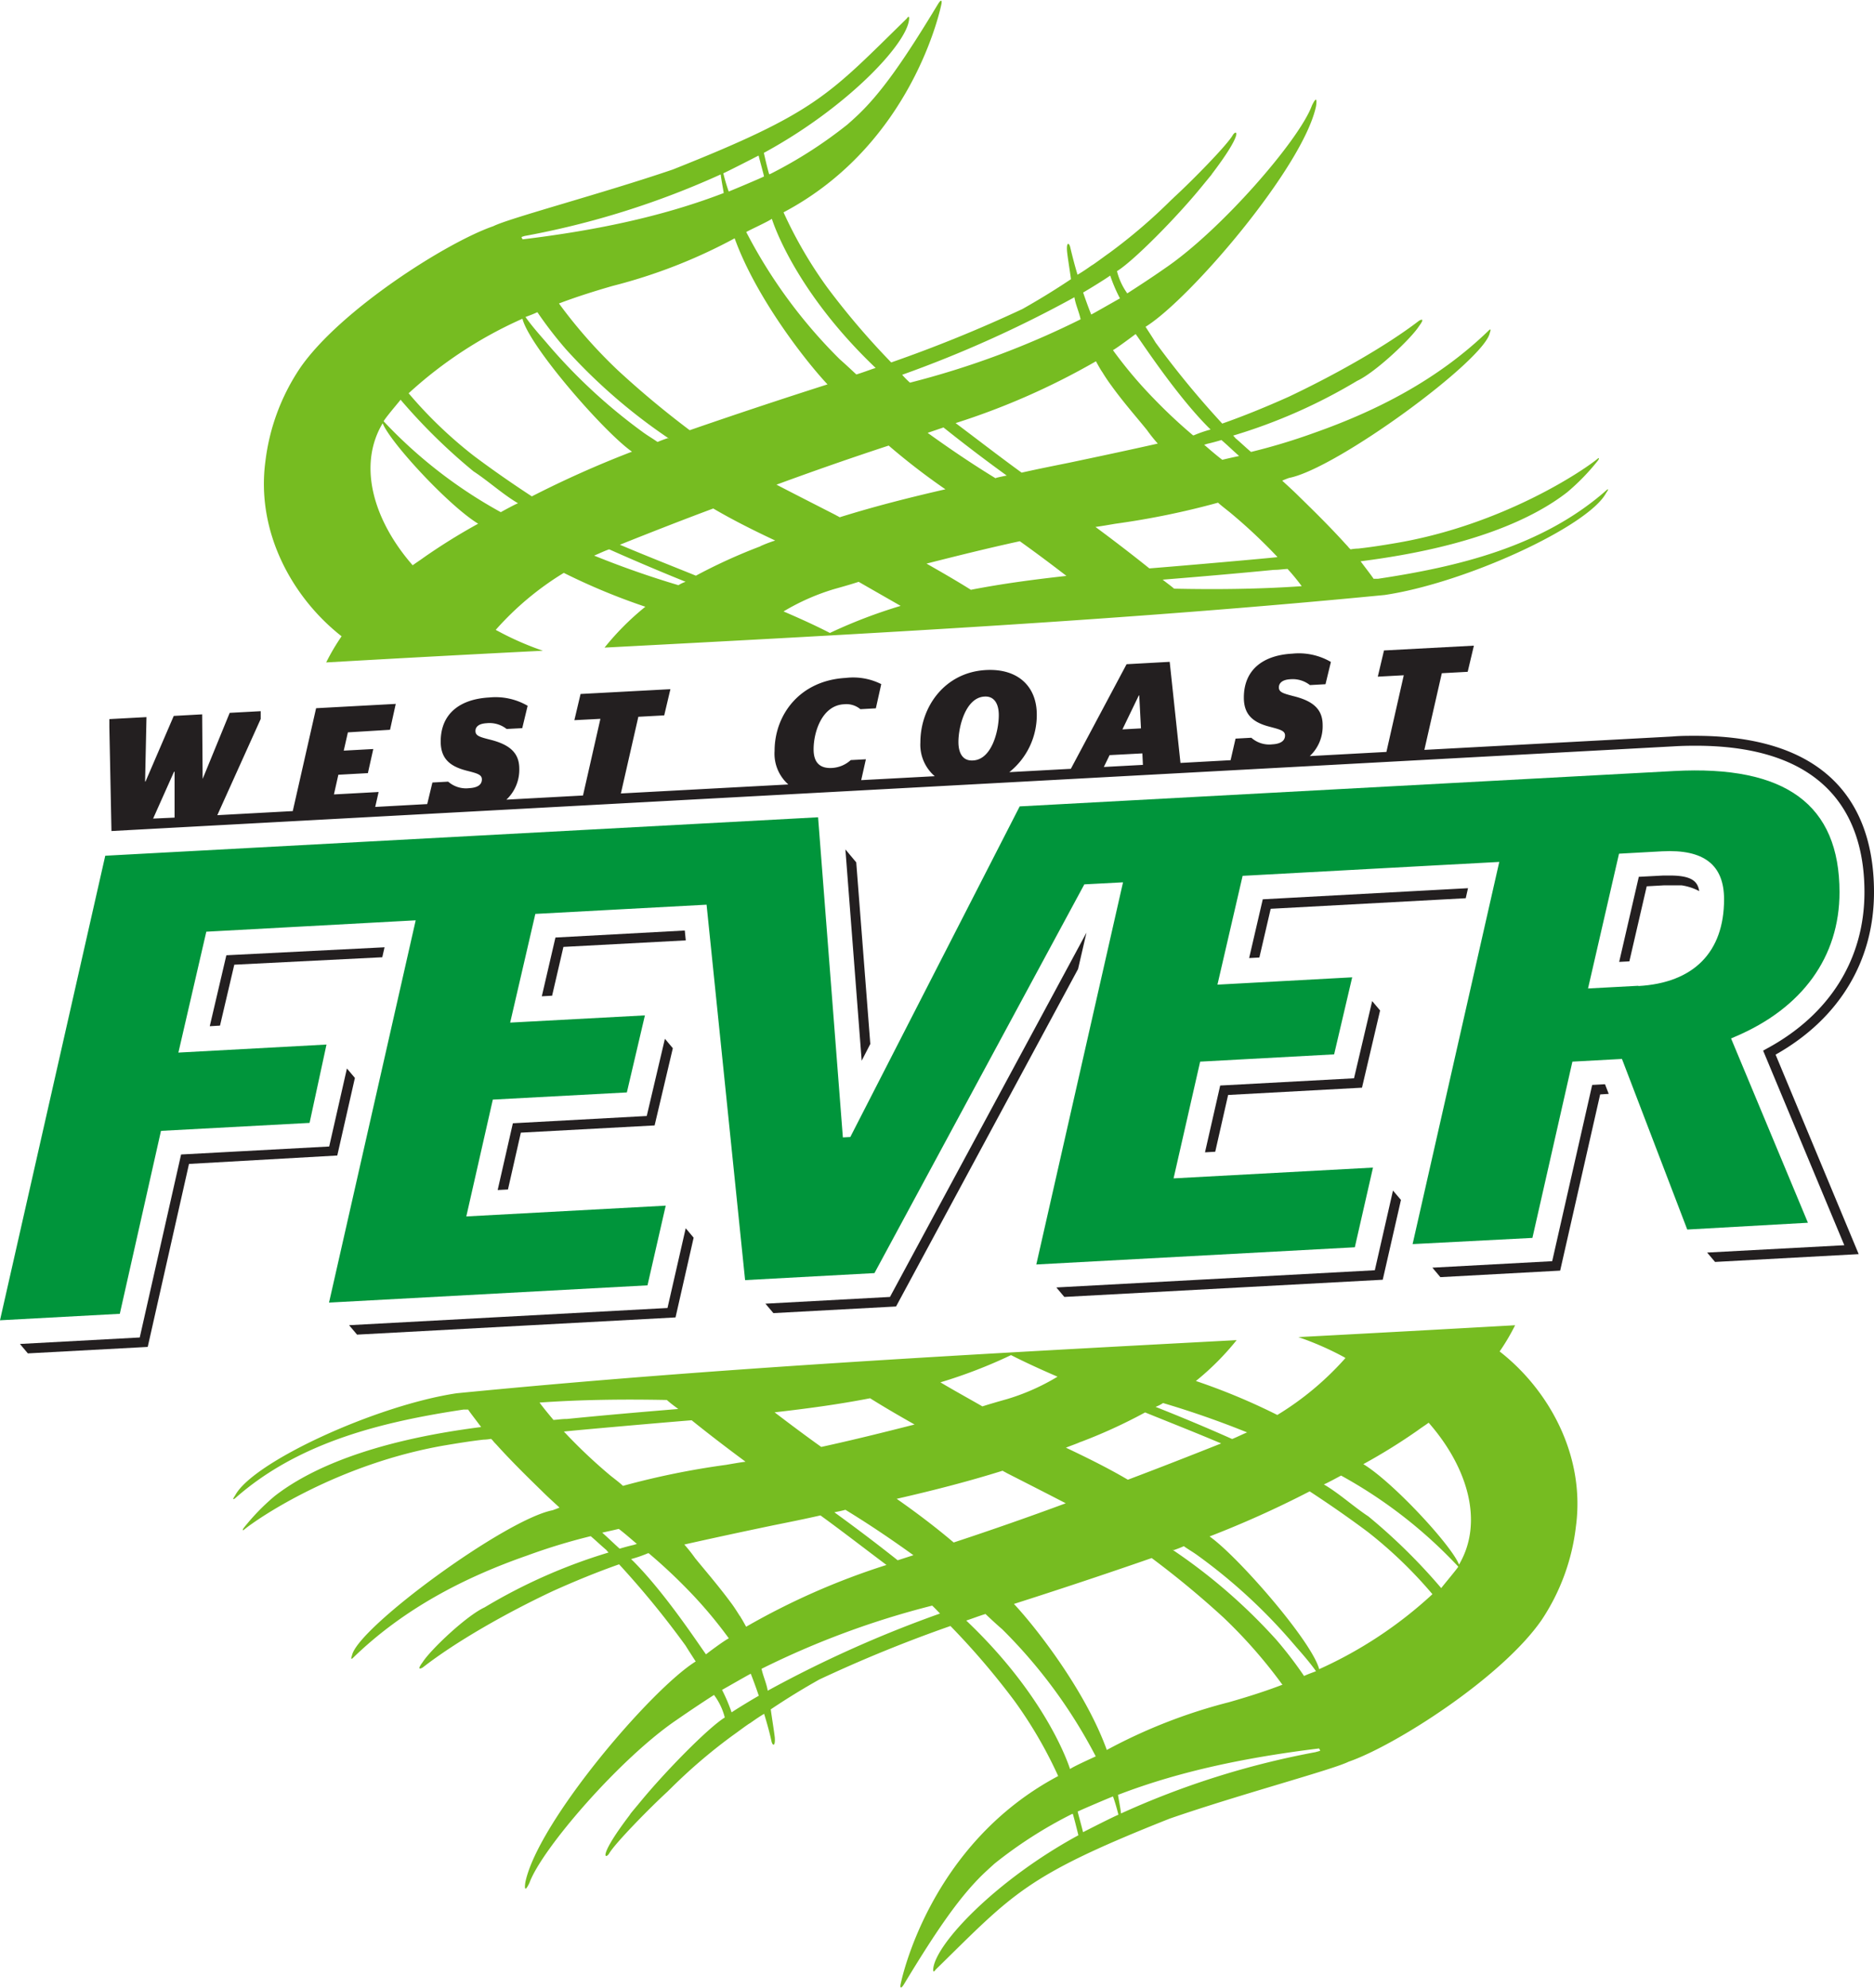 
<svg height="325.66" viewBox="0 0 347.71 368.5" width="307.068" xmlns="http://www.w3.org/2000/svg"><path d="m0 0h347.71v368.5h-347.71z" fill="none"/><path d="m205.94 327.39-.13.07z" fill="#00833e"/><path d="m292.4 283c1.78-13.15-5-25.35-14.15-32.48a39.49 39.49 0 0 0 2.87-4.86q-20.19 1.14-40.21 2.2a55.63 55.63 0 0 1 8.45 3.7c.09.06.2.16.3.16a55.15 55.15 0 0 1 -12.66 10.58 117.66 117.66 0 0 0 -15.11-6.3 49.71 49.71 0 0 0 7.56-7.58c-48.95 2.61-97.37 5.2-144.75 9.86-14.93 2.25-37.76 12.72-41.07 18.94-.79 1.15 0 .53 0 .53 11.87-10.51 27.57-14.22 42.37-16.45h.86c.3.48 1.71 2.29 2.41 3.24-20.76 2.64-32.17 8-38.35 12.84a40.75 40.75 0 0 0 -5.74 5.93c-.29.49 0 .35 0 .35 2.82-2.35 17.66-12.3 37.24-15.7 2.38-.4 4.82-.8 7.28-1.08a8.44 8.44 0 0 0 1.41-.15 3.26 3.26 0 0 1 .53.58l.44.46c2.8 3.1 5.75 6 8.53 8.7 1 1 2.11 2 3.2 3-.39.19-.88.35-1.27.5-8.78 1.7-36.26 21.83-37.23 26.94-.37 1 .16.47.16.47 9.44-9.19 20.84-15 32.32-19a110.84 110.84 0 0 1 11.81-3.6c1 .84 1.91 1.73 2.9 2.56a3.8 3.8 0 0 0 .42.47 101.65 101.65 0 0 0 -23 10.17c-3.45 1.6-10.07 7.92-11.49 10.16-1.39 1.85 0 1 0 1 6.21-4.84 15.57-10.14 24.07-14.14 4.28-1.93 8.44-3.62 12.37-5a166.91 166.91 0 0 1 12.35 15.1c.61 1 1.21 1.9 1.86 2.92-8.26 5.14-29.24 29.69-31.6 40.93 0 0-.44 2.63.76.12 2.29-6.3 16.84-23.13 27.35-30.24 2.3-1.59 4.59-3.13 6.89-4.6a11.78 11.78 0 0 1 2 4.18c-3 1.84-11 9.94-15.8 15.8-.13.14-.2.24-.31.38-.44.51-.88 1.05-1.26 1.51a4.43 4.43 0 0 0 -.29.42c-5.75 7.56-4.6 8.23-3.85 7.2 1-1.85 7.71-8.66 10.89-11.57l.31-.31.25-.24a100.52 100.52 0 0 1 11.49-9.83c.78-.54 3-2.22 3.25-2.3.89-.63 1.72-1.21 2.62-1.74.55 1.8 1.05 3.59 1.37 5.12.2.82.72 1 .61-.7-.1-1-.6-4.05-.75-5.25 3.26-2.18 6.08-3.89 9-5.53a257 257 0 0 1 24.34-9.93 140.32 140.32 0 0 1 11.88 13.9 80.73 80.73 0 0 1 8.11 13.93c-23.86 12.66-29.07 37.73-29.26 38.73-.12 1.15.62-.07.62-.07 6.16-10.19 10.68-16.84 15.56-21.26.39-.37.83-.75 1.26-1.15a81.1 81.1 0 0 1 14.34-9.19.37.37 0 0 0 .18-.08c.2.58.72 2.67 1.05 4-15.12 8.21-26.42 20-26.93 24.73-.11 1.06.44.2.44.2 14.51-14.21 16.64-17.39 43.39-28 12.8-4.44 30.32-9.1 33.24-10.57 8.53-2.94 28.41-15.55 35.84-26.33a39.41 39.41 0 0 0 6.33-17.28zm-76.6-22.91c5.34 1.58 10.42 3.36 15.59 5.44-.89.37-1.72.8-2.72 1.21h-.1c-4.73-2.11-9.55-4.12-14.16-5.94a7 7 0 0 0 1.39-.71zm-15.27 7.21a96.73 96.73 0 0 0 11.94-5.47c4.6 1.87 9.37 3.74 14.11 5.75-5.93 2.36-11.64 4.59-17.31 6.73-3.79-2.23-7.76-4.17-11.49-5.94.87-.37 1.84-.67 2.75-1.09zm36.29 36.7a104.18 104.18 0 0 0 -19.1-16.59l-.18-.2.23.16a19.85 19.85 0 0 0 1.88-.73c.91.64 1.81 1.15 2.66 1.78a101.6 101.6 0 0 1 17.76 16.41c1.43 1.65 2.82 3.18 4.11 5-.88.33-1.39.5-2.22.88a74 74 0 0 0 -5.14-6.71zm1.15 8.32c-3.2 1.23-6.59 2.3-10 3.27a99.33 99.33 0 0 0 -22.61 8.84c-4-11.08-13.27-22.87-17.23-27.08 8.49-2.71 16.95-5.52 25.56-8.51a170.64 170.64 0 0 1 13.31 11.02 91.66 91.66 0 0 1 10.89 12.4zm-50.38-61.12c2.81 1.42 5.65 2.72 8.63 4a40.65 40.65 0 0 1 -9.34 4.15c-1.56.44-3.07.87-4.6 1.36-2.65-1.52-5.24-2.94-7.79-4.46a92.62 92.62 0 0 0 13.1-5.05zm-26.15 8c2.69 1.69 5.46 3.29 8.25 4.87-5.8 1.48-11.54 2.9-17.31 4.16-3-2.14-5.81-4.25-8.66-6.42 5.88-.67 11.82-1.46 17.72-2.61zm-4.59 20.68c4.34 2.65 8.51 5.46 12.63 8.43l-2.92.94c-3.91-3.1-7.85-6.08-11.75-8.9.71-.15 1.43-.28 2.07-.47zm-56.75-19.88c7.79-.55 15.7-.64 23.63-.48.65.59 1.42 1.15 2.12 1.67-6.8.56-13.68 1.15-20.68 1.85h-.1c-.79 0-1.53.13-2.38.18-.87-1.05-1.73-2.06-2.56-3.19zm4.5 5.38c.93-.13 16.9-1.55 23.73-2.1 3.28 2.64 6.61 5.18 10 7.69-1.15.15-2.38.37-3.67.59a147.49 147.49 0 0 0 -19.07 3.89c-.71-.66-1.53-1.27-2.3-1.88a98 98 0 0 1 -8.64-8.17zm7.12 18.75c1-.22 2-.44 3.09-.7 1.15.87 2.3 1.89 3.37 2.8a3.08 3.08 0 0 0 -.54.16c-.94.21-1.83.46-2.67.71-1.12-1-2.13-2-3.21-2.95zm19.28 22.57c-1-1.3-7.49-11.31-13.61-17.39l-.29-.28a24 24 0 0 0 3.12-1.08h.15q3.73 3.15 7.15 6.66a81.72 81.72 0 0 1 7.71 9.12c-.82.37-4.18 2.89-4.23 2.97zm4.76 10.81a30.7 30.7 0 0 0 -1.79-4.22c.68-.37 4.49-2.57 5.33-3 0 0 .7 1.74 1.49 4.09-.92.5-4.33 2.57-5.07 3.1zm2.69-15.92c-.36-.65-.71-1.3-1.07-1.85a.16.16 0 0 0 -.1-.14c-.53-.83-1.07-1.71-1.7-2.53-2.3-3.12-5-6.23-6.61-8.22a28.93 28.93 0 0 0 -2-2.52c5.56-1.25 11.17-2.45 16.54-3.57 2.92-.59 5.75-1.15 8.72-1.83 4 2.9 8 6 12.25 9.19a132.73 132.73 0 0 0 -26.06 11.47zm4 11.87c-.22-1.39-.84-2.65-1.15-4.08a157.64 157.64 0 0 1 31.66-11.72c.5.46 1 1 1.45 1.47a218.86 218.86 0 0 0 -32 14.33zm23.93-35.61c6.6-1.51 13.13-3.17 19.65-5.21.26.18.51.27.72.41 3.55 1.81 7.27 3.7 11 5.63a609.31 609.31 0 0 1 -20.8 7.27c-3.37-2.86-6.92-5.54-10.59-8.11zm32.17 50.15c-.88-2.72-5.54-14.55-19.27-27.57 1.22-.4 2.3-.83 3.57-1.22 1 .95 2 1.88 3.09 2.82a94.48 94.48 0 0 1 17.37 23.59c-.87.41-4 1.81-4.81 2.37zm2.41 11.7c-.32-1.32-.88-3.26-1-3.85.86-.41 5.51-2.4 6.55-2.8.41 1.15.73 2.29 1 3.39-1.05.43-5.69 2.79-6.51 3.22zm43.21-14.88a155.65 155.65 0 0 0 -36.17 11.39c-.13-1.15-.47-2.77-.56-3.45 11.67-4.5 24.23-7 37.3-8.61a1.68 1.68 0 0 1 .22.42 4.22 4.22 0 0 1 -.79.23zm.6-15.36c-1.35-5.2-15.2-21.05-20.34-24.63a188.15 188.15 0 0 0 18.57-8.36c3.52 2.3 7.17 4.82 10.78 7.52a81.56 81.56 0 0 1 12 11.55 78.13 78.13 0 0 1 -21 13.9zm22.62-15.07a107.2 107.2 0 0 0 -13.5-13.28c-2.66-1.74-5.47-4.31-8.26-5.93.49-.17 2.69-1.37 3.2-1.64a87.32 87.32 0 0 1 21.75 16.9c-.52.77-2.6 3.22-3.19 4zm3.32-4.36c-1.47-3.64-12.3-15.31-17.75-18.61a107.82 107.82 0 0 0 10.12-6.28c.61-.46 1.32-.9 2-1.4 7.12 8.1 10.34 18.33 5.63 26.32z" fill="#76bc21"/><path d="m138.09 39.6.11-.06z" fill="#00833e"/><path d="m49.25 85.39c-1.78 13.14 5 25.34 14.13 32.49a40.05 40.05 0 0 0 -2.86 4.85q20.17-1.16 40.21-2.17a55.25 55.25 0 0 1 -8.45-3.71c-.1 0-.19-.15-.31-.15a55.06 55.06 0 0 1 12.64-10.58 118.2 118.2 0 0 0 15.13 6.28 49.78 49.78 0 0 0 -7.57 7.58c49-2.57 97.37-5.15 144.75-9.76 15-2.23 37.77-12.72 41.08-18.91.8-1.15.07-.52.07-.52-11.89 10.49-27.57 14.19-42.36 16.42h-.85c-.31-.49-1.71-2.3-2.41-3.24 20.76-2.63 32.17-8 38.35-12.82a40.73 40.73 0 0 0 5.74-5.93c.29-.5 0-.36 0-.36-2.83 2.36-17.67 12.29-37.25 15.68-2.38.41-4.82.8-7.27 1.07a8.45 8.45 0 0 0 -1.42.15 3.14 3.14 0 0 1 -.53-.56l-.44-.47c-2.8-3.09-5.75-6-8.53-8.71-1-1-2.1-2-3.19-3 .41-.19.84-.36 1.27-.51 8.78-1.69 36.27-21.83 37.25-26.92.37-1-.16-.47-.16-.47-9.46 9.19-20.85 14.94-32.34 19a113 113 0 0 1 -11.81 3.57c-1-.84-1.91-1.73-2.9-2.56a3.8 3.8 0 0 0 -.42-.47 100.94 100.94 0 0 0 23-10.15c3.45-1.6 10.08-7.91 11.49-10.15 1.38-1.85 0-1 0-1-6.21 4.76-15.54 10-24.12 14.07-4.3 1.93-8.46 3.62-12.39 5a170.21 170.21 0 0 1 -12.37-15.03c-.6-1-1.2-1.9-1.86-2.92 8.28-5.13 29.26-29.67 31.63-40.9 0 0 .45-2.64-.76-.14-2.3 6.32-16.85 23.15-27.36 30.25-2.24 1.57-4.6 3.11-6.9 4.59a12.11 12.11 0 0 1 -1.91-4.12c3-1.83 11.05-9.93 15.82-15.8l.31-.38 1.25-1.52a3.08 3.08 0 0 0 .3-.41c5.74-7.55 4.59-8.24 3.85-7.2-1 1.85-7.71 8.65-10.9 11.57l-.31.3-.26.24a101.54 101.54 0 0 1 -11.49 9.83c-.79.54-3 2.21-3.26 2.3-.89.63-1.72 1.2-2.63 1.73-.54-1.79-1-3.59-1.36-5.12-.2-.82-.71-1-.59.71.08 1 .58 4 .73 5.24-3.27 2.18-6.08 3.88-9 5.53a257 257 0 0 1 -24.35 9.91 141.69 141.69 0 0 1 -11.87-13.91 80.36 80.36 0 0 1 -8.11-13.93c23.9-12.63 29.14-37.78 29.32-38.76.13-1.15-.62.07-.62.07-6.16 10.18-10.67 16.83-15.55 21.24-.4.38-.83.75-1.28 1.15a82.25 82.25 0 0 1 -14.34 9.19.25.25 0 0 0 -.18.08c-.2-.58-.71-2.67-1-4 15.12-8.2 26.43-20 26.94-24.7.13-1.07-.43-.21-.43-.21-14.52 14.2-16.65 17.38-43.41 28-12.83 4.38-30.36 9.02-33.3 10.51-8.53 2.93-28.43 15.53-35.85 26.3a39.43 39.43 0 0 0 -6.43 17.27zm76.59 23c-5.34-1.59-10.43-3.38-15.6-5.47.88-.37 1.72-.78 2.72-1.15h.11c4.73 2.11 9.53 4.14 14.14 6a6 6 0 0 0 -1.37.66zm15.28-7.21a100.57 100.57 0 0 0 -12 5.46c-4.59-1.86-9.36-3.73-14.1-5.74 5.92-2.37 11.63-4.6 17.32-6.72 3.78 2.22 7.75 4.18 11.49 5.94a26.24 26.24 0 0 0 -2.76 1.05zm-36.27-36.71a104.16 104.16 0 0 0 19.08 16.61l.2.21a2.5 2.5 0 0 0 -.24-.16c-.63.21-1.3.46-1.89.71-.89-.63-1.8-1.15-2.65-1.77a102.31 102.31 0 0 1 -17.75-16.41c-1.43-1.67-2.83-3.2-4.1-5 .87-.32 1.38-.51 2.21-.89a72.39 72.39 0 0 0 5.14 6.69zm-1.15-8.31c3.2-1.22 6.6-2.29 10-3.27a98.63 98.63 0 0 0 22.61-8.82c4 11.07 13.26 22.88 17.23 27.09-8.5 2.71-16.95 5.52-25.57 8.5a172.68 172.68 0 0 1 -13.34-11.12 91.88 91.88 0 0 1 -10.92-12.39zm50.3 61.11c-2.8-1.44-5.64-2.72-8.62-4a41.46 41.46 0 0 1 9.34-4.13c1.57-.44 3.07-.86 4.6-1.36 2.66 1.53 5.24 3 7.79 4.46a94 94 0 0 0 -13.08 5zm26.16-8c-2.69-1.69-5.46-3.28-8.25-4.87 5.8-1.47 11.55-2.9 17.31-4.15 3 2.14 5.82 4.25 8.65 6.43-5.84.65-11.77 1.42-17.68 2.57zm4.59-20.68c-4.34-2.65-8.51-5.47-12.63-8.44l2.94-1c3.89 3.11 7.83 6.1 11.73 8.92-.69.14-1.32.26-2 .44zm56.74 20c-7.79.54-15.7.63-23.64.46-.65-.57-1.41-1.09-2.12-1.67 6.81-.55 13.69-1.14 20.67-1.82h.12c.79 0 1.53-.13 2.38-.17a38.59 38.59 0 0 1 2.61 3.17zm-4.5-5.39c-.93.14-16.9 1.55-23.73 2.09-3.28-2.63-6.61-5.18-10-7.69 1.15-.15 2.38-.37 3.67-.59a147.77 147.77 0 0 0 19.07-3.91c.72.65 1.54 1.26 2.3 1.88a98.33 98.33 0 0 1 8.68 8.15zm-7.11-18.75c-1 .22-2.06.44-3.09.7-1.15-.87-2.3-1.88-3.37-2.8a3.08 3.08 0 0 0 .54-.16c.94-.21 1.84-.46 2.67-.71 1.17 1 2.18 2 3.26 2.94zm-19.15-22.6c1 1.31 7.49 11.31 13.6 17.4l.29.28a23.5 23.5 0 0 0 -3.12 1.08h-.14a96.08 96.08 0 0 1 -7.15-6.68 80.83 80.83 0 0 1 -7.71-9.12c.77-.39 4.11-2.92 4.24-3zm-4.73-10.85a29 29 0 0 0 1.8 4.21c-.68.37-4.51 2.57-5.33 3 0 0-.71-1.74-1.5-4.09.88-.49 4.3-2.6 5-3.13zm-2.65 15.88c.36.65.71 1.3 1.07 1.85l.1.14c.53.87 1.09 1.71 1.7 2.53 2.24 3.12 5 6.24 6.6 8.24a28.3 28.3 0 0 0 2 2.5c-5.56 1.25-11.17 2.44-16.54 3.57-2.92.59-5.75 1.15-8.72 1.82-4-2.9-8-6-12.25-9.19a132.94 132.94 0 0 0 26.03-11.46zm-4-11.89c.22 1.4.85 2.67 1.15 4.1a158.34 158.34 0 0 1 -31.66 11.75 16.64 16.64 0 0 1 -1.45-1.46 219.32 219.32 0 0 0 31.96-14.38zm-23.9 35.62c-6.6 1.51-13.13 3.16-19.66 5.2-.25-.18-.52-.28-.72-.41-3.55-1.82-7.26-3.7-11-5.64 6.83-2.51 13.72-4.92 20.82-7.25a124.59 124.59 0 0 0 10.51 8.1zm-32.23-50.14c.88 2.72 5.53 14.57 19.25 27.64-1.22.39-2.3.83-3.58 1.21-1-.93-2-1.87-3.08-2.82a94 94 0 0 1 -17.35-23.6c.78-.45 3.92-1.87 4.73-2.43zm-2.46-11.73c.33 1.32.89 3.28 1 3.86-.86.42-5.52 2.39-6.55 2.79a33.65 33.65 0 0 1 -1-3.38c1-.45 5.64-2.82 6.5-3.27zm-43.21 14.86a156.15 156.15 0 0 0 36.17-11.38c.14 1.15.47 2.77.56 3.45-11.67 4.49-24.22 7-37.31 8.59a2.78 2.78 0 0 1 -.22-.42 4.19 4.19 0 0 1 .76-.24zm-.61 15.4c1.35 5.2 15.18 21.05 20.32 24.64a191.54 191.54 0 0 0 -18.58 8.29c-3.51-2.29-7.15-4.81-10.77-7.52a81.12 81.12 0 0 1 -12.09-11.6 78 78 0 0 1 21.08-13.81zm-22.62 15a107.45 107.45 0 0 0 13.54 13.29c2.66 1.73 5.47 4.29 8.26 5.92-.49.16-2.7 1.37-3.2 1.65a87.54 87.54 0 0 1 -21.74-16.86c.41-.74 2.51-3.19 3.1-3.93zm-3.32 4.37c1.46 3.63 12.28 15.32 17.72 18.63a110.71 110.71 0 0 0 -10.15 6.31c-.61.45-1.32.9-2 1.4-7.11-8.12-10.33-18.37-5.57-26.34z" fill="#76bc21"/><path d="m341.31 165.34c0-16.24-10-23.59-30.68-22.47l-121.43 6.56-31.43 61.32-1.38.07-4.6-59.37-132.26 7.13-19.53 86.16 22.23-1.2 7.64-33.93 27.57-1.48 3.14-14.53-27.48 1.49 5.18-22.42 38.85-2.11-16.08 70.9 59.09-3.2 3.38-14.78-37 2 4.92-21.67 24.87-1.33 3.35-14.29-25 1.34 4.67-20.16 31.77-1.71 7.15 69.63 24-1.3 38.94-72.1 7.18-.38-16.09 70.88 59.1-3.19 3.37-14.78-37 2 4.93-21.65 24.86-1.35 3.35-14.29-25 1.36 4.67-20.18 34.44-1.87 13.18-.71-16.08 70.88 22.23-1.15 7.42-32.69 9.19-.5.19.48 11.93 31.16 22.39-1.26-14.26-34.18.71-.31c12.51-5.29 19.41-14.81 19.41-26.82zm-37.31 17.36-9.35.5 5.75-25 8-.44c7.74-.41 11.49 2.5 11.49 8.9 0 9.81-5.64 15.52-15.93 16.09z" fill="#00953b"/><g fill="#231f20"><path d="m158.87 159.81-2.01-2.4 3.02 39.19 1.6-3.11zm-66.53 60.77 1.91-.1 2.39-10.54 24.82-1.34 3.38-14.32-1.47-1.75-3.37 14.32-24.84 1.35zm31.51 21.88-59.08 3.19 1.48 1.75 59.09-3.19 3.36-14.79-1.47-1.75zm99.73-28.87 1.9-.11 2.39-10.53 24.84-1.35 3.36-14.32-1.47-1.74-3.37 14.32-24.83 1.34zm31.51 21.87-59.09 3.19 1.48 1.76 59.08-3.19 3.38-14.8-1.48-1.74zm-190.72-37.42-3.29 14.47-27.48 1.48-7.67 33.94-22.23 1.2 1.47 1.75 22.24-1.2 7.66-33.94 27.51-1.56 3.27-14.39zm62.87-23.76-.18-1.83-24 1.3-2.53 10.9 1.91-.11 2.1-9.05zm-56.31 3.13.42-1.85-29.35 1.48-3.08 13.16 1.9-.11 2.65-11.3z"/><path d="m347.71 165.34c0-13.23-5.74-29-33.15-29-1.38 0-2.82 0-4.28.13l-46 2.48 3.24-14.22 4.8-.26 1.15-4.85-16.68.89-1.15 4.86 4.82-.26-3.22 14.22-14.22.77a7.54 7.54 0 0 0 2.39-5.75c0-2.87-1.68-4.46-5.45-5.38-1.9-.5-2.67-.72-2.67-1.61s.77-1.44 2.1-1.51a5.18 5.18 0 0 1 3.66 1.08l2.89-.16 1-4.13a11.83 11.83 0 0 0 -7.15-1.54c-5.33.28-9 2.9-9 8.15 0 3.14 1.66 4.6 4.77 5.4 1.95.52 2.87.74 2.87 1.62 0 1.15-1.07 1.58-2.36 1.65a5 5 0 0 1 -3.89-1.22l-2.93.16-.92 4-9.3.51-2-18.75-8 .44-10.34 19.4-11.42.62a13.54 13.54 0 0 0 5.1-10.68c0-5.22-3.5-8.58-9.43-8.26-7.64.41-12.17 6.82-12.17 13.43a7.68 7.68 0 0 0 2.67 6.26l-13.65.73.87-3.87-2.81.15a5.62 5.62 0 0 1 -3.45 1.46c-2.19.13-3.44-.91-3.44-3.45 0-3.28 1.59-8.14 5.62-8.36a4.08 4.08 0 0 1 3.06.91l2.87-.16 1-4.49a11.59 11.59 0 0 0 -6.57-1.15c-8.6.47-13.22 6.89-13.22 13.54a7.61 7.61 0 0 0 2.55 6.22l-31.07 1.67 3.24-14.22 4.8-.26 1.15-4.86-16.67.89-1.15 4.86 4.83-.25-3.23 14.22-14.21.77a7.61 7.61 0 0 0 2.39-5.74c0-2.87-1.69-4.47-5.46-5.4-1.9-.48-2.67-.71-2.67-1.6s.78-1.37 2.08-1.44a5.12 5.12 0 0 1 3.7 1.07l2.9-.15 1-4.15a11.85 11.85 0 0 0 -7.13-1.54c-5.33.29-9 2.92-9 8.16 0 3.14 1.65 4.59 4.76 5.4 2 .51 2.88.73 2.88 1.63 0 1.15-1.07 1.56-2.37 1.63a5 5 0 0 1 -3.88-1.21l-2.93.16-.96 4-9.65.53.63-2.77-8.29.45.82-3.65 5.48-.3 1-4.47-5.48.3.77-3.39 7.82-.48 1.06-4.8-14.78.8-4.33 19.08-14 .76 8.05-17.84v-1.45l-5.75.31-5 12.21h-.02l-.09-11.93-5.27.29-5.24 12.17h-.08l.26-11.95-6.89.37v1.45l.39 19.31 289.76-15.7c1.43-.09 2.83-.12 4.17-.12 25.9 0 31.33 14.76 31.33 27.15s-6.42 22.69-18.08 29l-.72.4 15.06 36.09-25.45 1.36 1.47 1.74 26.65-1.45-15.42-37c11.75-6.61 18.26-17.31 18.26-30.13zm-319.3-13.65 3.88-8.69h.1v8.51zm152.1-10.78c-1.95.11-2.68-1.46-2.68-3.44 0-2.8 1.33-8.23 4.84-8.41 1.78-.11 2.65 1.31 2.65 3.44 0 2.96-1.32 8.28-4.81 8.41zm30.79-12.06h.08l.32 6.11-3.44.19zm-6.49 13.27 1.07-2.2 6.08-.32.1 2.13z"/><path d="m271.96 166.46.42-1.86-38.08 2.06-2.53 10.9 1.9-.1 2.1-9.04zm-70.37 6.38-36.46 67.57-23.11 1.25 1.48 1.75 22.76-1.23 33.77-62.59zm93.83 28.25-.42 1.86-7 30.83-22.23 1.2 1.48 1.76 22.23-1.21 7.42-32.68 1.59-.1-.69-1.79zm14.39-38.84h-1.15l-4.59.24-3.64 15.78 1.89-.1 3.22-13.92 3.22-.18h3.24a10.27 10.27 0 0 1 3.28 1.07c-.28-1.73-1.28-2.89-5.47-2.89z"/></g></svg>